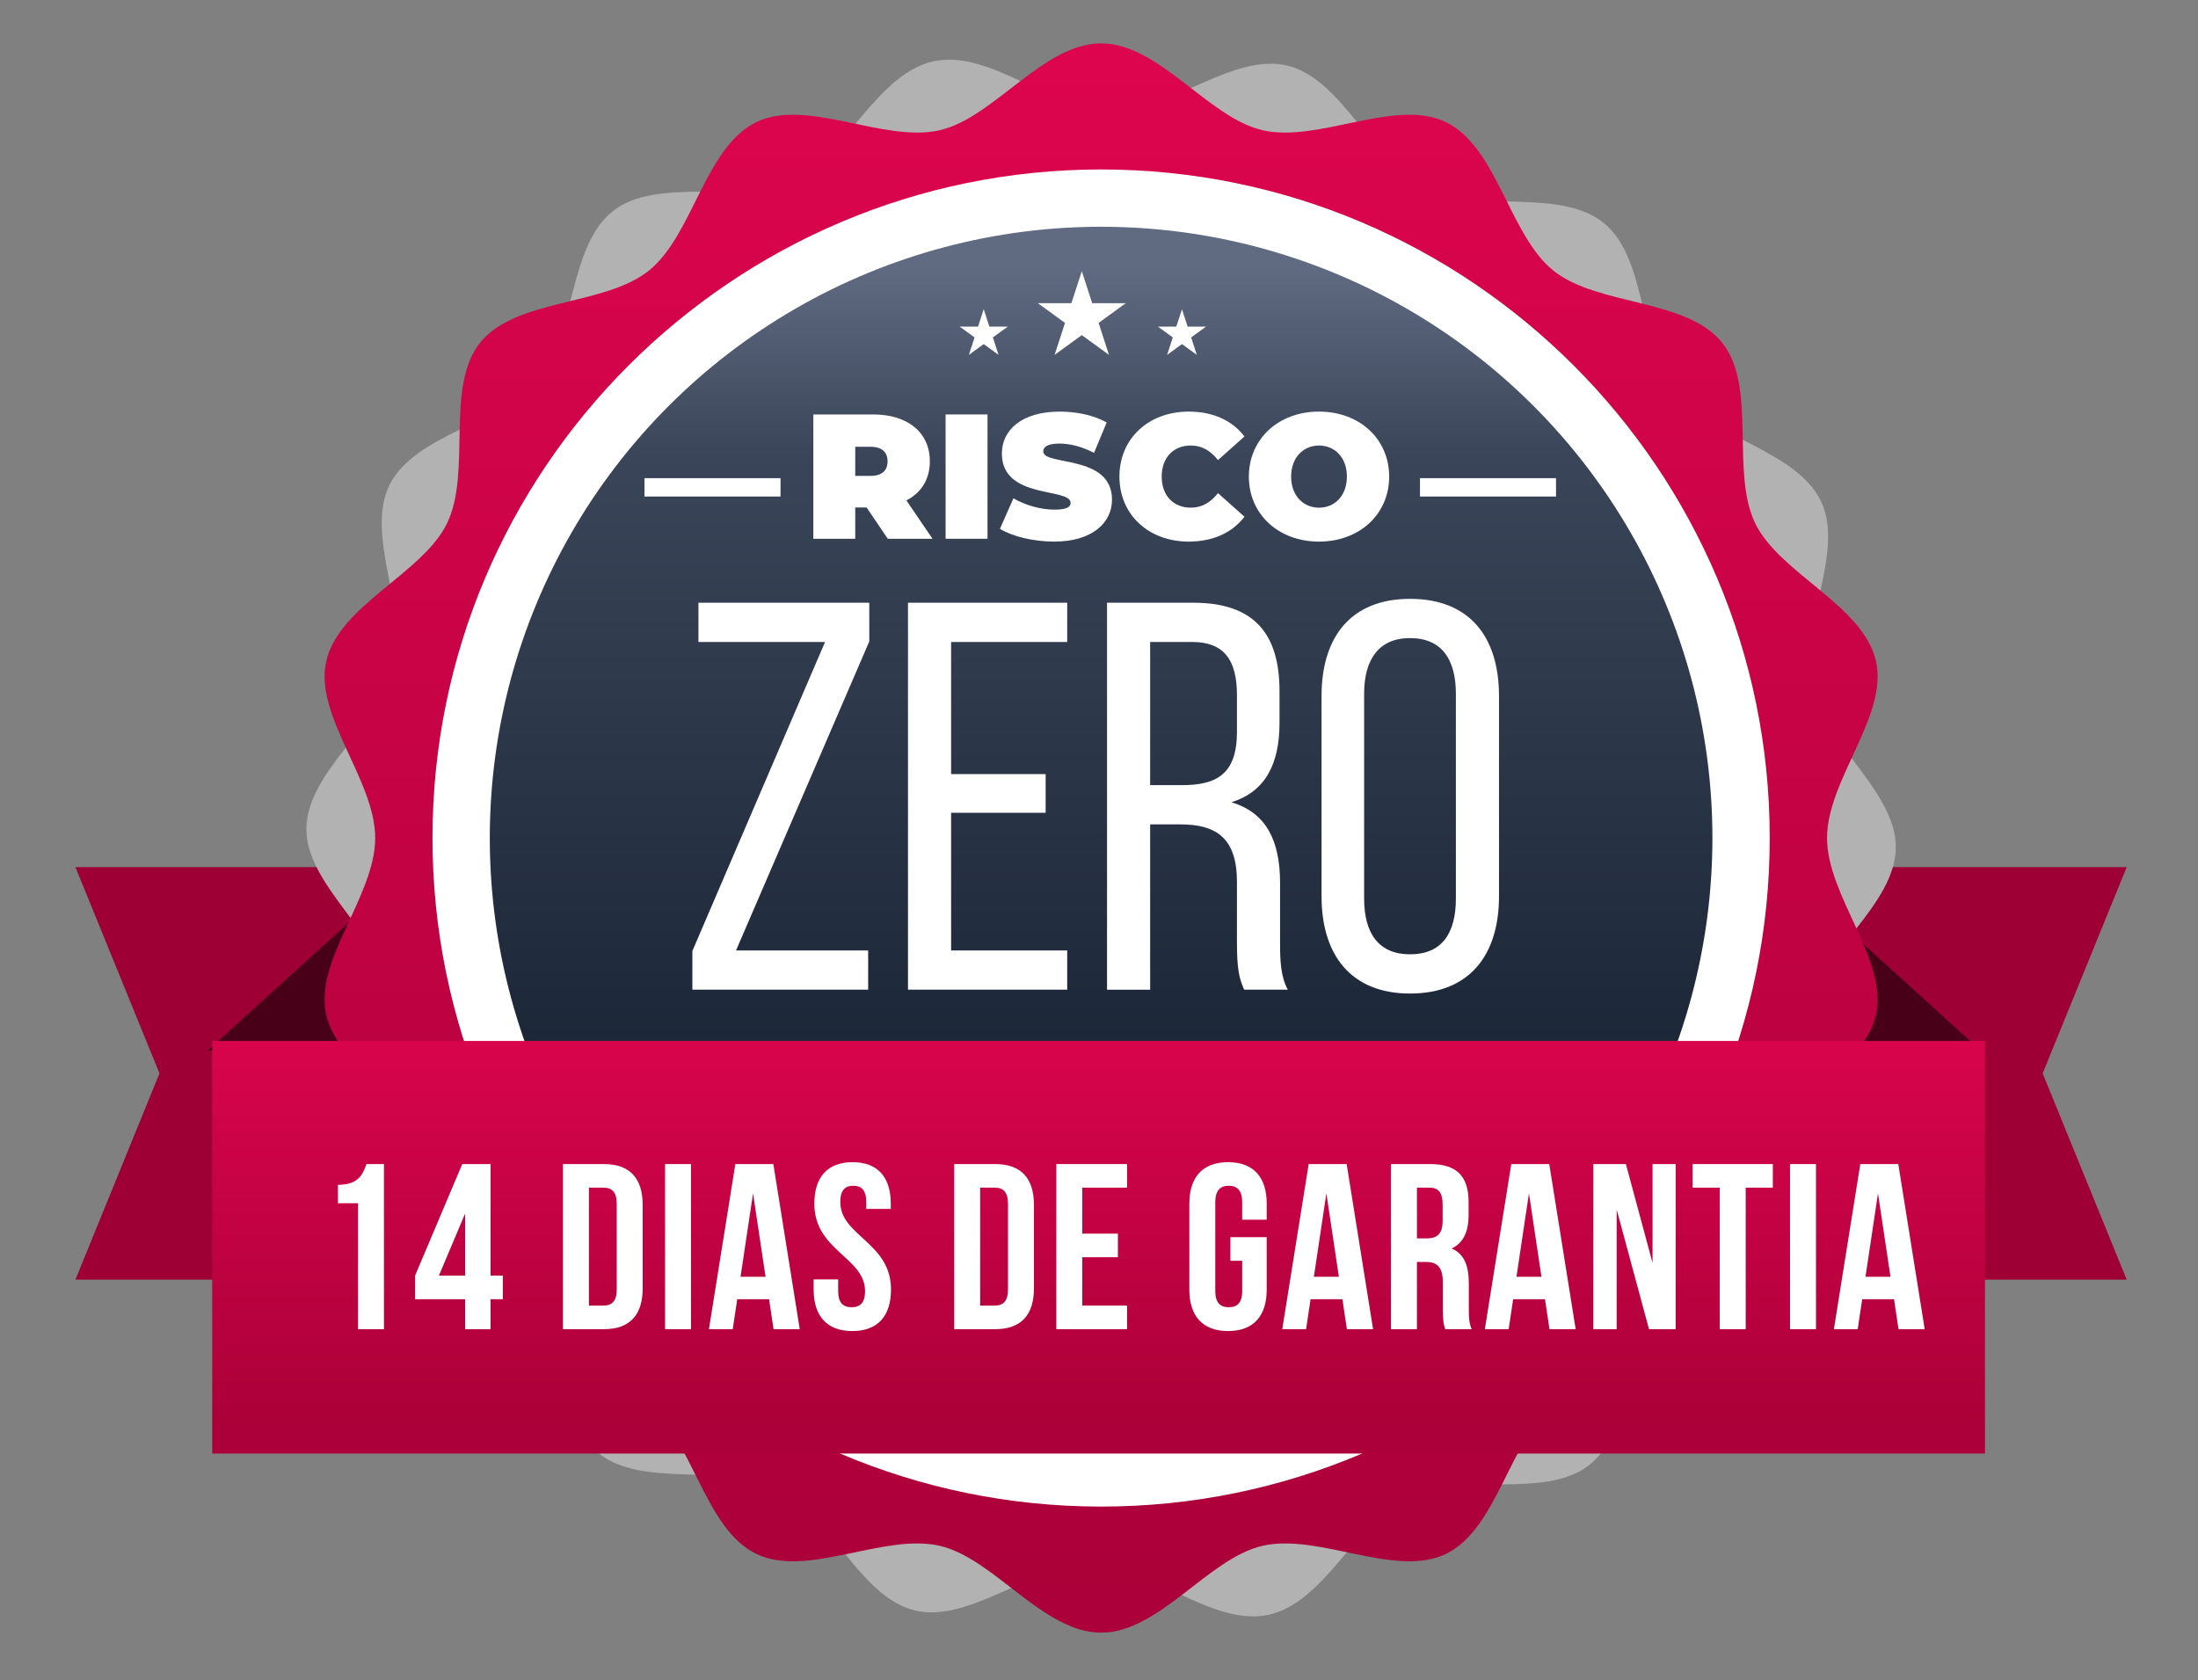 <?xml version="1.0" encoding="utf-8"?>
<!-- Generator: Adobe Illustrator 23.0.1, SVG Export Plug-In . SVG Version: 6.00 Build 0)  -->
<svg version="1.1" id="Camada_1" xmlns="http://www.w3.org/2000/svg" xmlns:xlink="http://www.w3.org/1999/xlink" x="0px" y="0px"
	 viewBox="0 0 231.321 176.843" style="enable-background:new 0 0 231.321 176.843;" xml:space="preserve">
<rect x="0" y="0" width="231.321" height="176.843" fill="#808080" stroke="none"/>
<style type="text/css">
	.st0{fill:#9E0035;}
	.st1{fill:#470018;}
	.st2{fill:#B2B2B2;}
	.st3{fill:url(#SVGID_1_);}
	.st4{fill:#FFFFFF;}
	.st5{fill:url(#SVGID_2_);}
	.st6{fill:url(#SVGID_3_);}
</style>
<g>
	<polygon class="st0" points="163.772,91.261 163.772,134.687 223.818,134.687 214.972,112.974 223.818,91.261 	"/>
	<polygon class="st1" points="208.449,110.561 187.182,91.261 187.182,111.634 	"/>
</g>
<g>
	<polygon class="st0" points="67.984,91.261 67.984,134.687 7.937,134.687 16.783,112.974 7.937,91.261 	"/>
	<polygon class="st1" points="21.877,110.561 43.143,91.261 43.143,111.634 	"/>
</g>
<g>
	<g>
		<path class="st2" d="M133.502,169.961c-5.98,1.289-12.671-5.287-18.545-5.357c-6.061-0.073-12.915,6.297-18.673,4.9
			c-5.849-1.419-9.026-10.246-14.363-12.903c-5.361-2.669-14.314,0.114-18.954-3.672c-4.619-3.769-3.689-13.088-7.391-17.833
			c-3.645-4.671-12.929-6.028-15.491-11.52c-2.484-5.324,2.403-13.297,1.114-19.277c-1.289-5.98-9.026-11.233-8.955-17.107
			c0.073-6.061,7.974-11.121,9.371-16.879c1.419-5.849-3.267-13.958-0.61-19.295c2.669-5.361,11.973-6.513,15.759-11.153
			c3.769-4.619,3.028-13.971,7.773-17.673c4.671-3.645,13.54-0.664,19.033-3.226c5.324-2.484,8.712-11.231,14.692-12.52
			c5.98-1.289,12.671,5.287,18.545,5.357c6.06,0.073,12.915-6.297,18.673-4.899c5.849,1.419,9.026,10.246,14.363,12.903
			c5.361,2.669,14.314-0.114,18.954,3.672c4.619,3.769,3.689,13.088,7.391,17.834c3.645,4.671,12.929,6.028,15.491,11.52
			c2.484,5.324-2.403,13.297-1.115,19.277c1.289,5.98,9.026,11.233,8.955,17.107c-0.073,6.06-7.974,11.121-9.371,16.879
			c-1.419,5.849,3.267,13.958,0.61,19.295c-2.669,5.361-11.973,6.512-15.759,11.153c-3.769,4.619-3.028,13.971-7.773,17.673
			c-4.671,3.645-13.54,0.663-19.032,3.226C142.87,159.925,139.482,168.672,133.502,169.961z"/>
		<linearGradient id="SVGID_1_" gradientUnits="userSpaceOnUse" x1="115.882" y1="5.067" x2="115.882" y2="168.067">
			<stop  offset="0" style="stop-color:#DD054E"/>
			<stop  offset="1" style="stop-color:#AB0039"/>
		</linearGradient>
		<path class="st3" d="M115.883,171.838c-6.118,0-11.272-7.837-17-9.144c-5.909-1.348-13.951,3.435-19.286,0.856
			c-5.419-2.62-6.665-11.918-11.322-15.639c-4.679-3.739-14.017-2.904-17.755-7.583c-3.721-4.657-0.849-13.572-3.468-18.99
			c-2.579-5.334-11.369-8.616-12.717-14.525c-1.306-5.728,5.151-12.492,5.151-18.61c0-6.118-6.457-12.882-5.151-18.61
			c1.348-5.909,10.138-9.192,12.717-14.526c2.62-5.419-0.253-14.333,3.469-18.991c3.739-4.679,13.076-3.844,17.755-7.583
			c4.657-3.721,5.904-13.019,11.322-15.639c5.334-2.579,13.376,2.204,19.285,0.856c5.728-1.306,10.882-9.144,17-9.144
			s11.273,7.837,17,9.144c5.909,1.348,13.951-3.435,19.286-0.856c5.419,2.62,6.665,11.918,11.322,15.639
			c4.679,3.739,14.017,2.904,17.755,7.583c3.721,4.657,0.849,13.572,3.468,18.99c2.579,5.334,11.369,8.617,12.717,14.525
			c1.307,5.728-5.151,12.492-5.151,18.61c0,6.118,6.457,12.882,5.151,18.61c-1.348,5.909-10.138,9.191-12.717,14.526
			c-2.62,5.419,0.253,14.333-3.469,18.991c-3.739,4.679-13.076,3.844-17.755,7.583c-4.657,3.721-5.904,13.02-11.322,15.639
			c-5.334,2.579-13.376-2.204-19.285-0.856C127.155,164.001,122,171.838,115.883,171.838z"/>
	</g>
	<g>
		<path class="st4" d="M115.883,158.569c-38.8,0-70.367-31.566-70.367-70.366c0-38.8,31.567-70.368,70.367-70.368
			c38.8,0,70.366,31.567,70.366,70.368C186.249,127.003,154.683,158.569,115.883,158.569z"/>
		<linearGradient id="SVGID_2_" gradientUnits="userSpaceOnUse" x1="115.882" y1="27.9" x2="115.882" y2="109.24">
			<stop  offset="0" style="stop-color:#606B82"/>
			<stop  offset="0.246" style="stop-color:#3B4559"/>
			<stop  offset="1" style="stop-color:#1C2738"/>
		</linearGradient>
		<circle class="st5" cx="115.882" cy="88.202" r="64.335"/>
	</g>
	<g>
		<path class="st4" d="M91.367,104.164H72.866v-4.072l13.963-32.524H73.505v-4.131h17.979v4.073l-14.022,32.523h13.905V104.164z"/>
		<path class="st4" d="M110.046,81.474v4.072h-9.949v14.487h12.218v4.131H95.558V63.437h16.756v4.131h-12.218v13.906H110.046z"/>
		<path class="st4" d="M125.582,63.437c6.4,0,9.076,3.259,9.076,9.31v3.316c0,4.479-1.571,7.272-5.062,8.378
			c3.724,1.105,5.12,4.131,5.12,8.494v6.342c0,1.804,0.058,3.491,0.814,4.888h-4.596c-0.523-1.164-0.756-2.211-0.756-4.945v-6.4
			c0-4.596-2.153-6.051-5.935-6.051h-3.2v17.396h-4.538V63.437H125.582z M124.418,82.637c3.607,0,5.76-1.163,5.76-5.585v-3.898
			c0-3.666-1.338-5.586-4.713-5.586h-4.422v15.069H124.418z"/>
		<path class="st4" d="M139.082,73.27c0-6.226,3.084-10.24,9.309-10.24c6.284,0,9.367,4.015,9.367,10.24v21.062
			c0,6.168-3.083,10.24-9.367,10.24c-6.225,0-9.309-4.072-9.309-10.24V73.27z M143.562,94.565c0,3.724,1.571,5.876,4.829,5.876
			c3.316,0,4.829-2.152,4.829-5.876V73.037c0-3.666-1.513-5.877-4.829-5.877c-3.258,0-4.829,2.211-4.829,5.877V94.565z"/>
	</g>
	<g>
		<polygon class="st4" points="113.85,28.544 114.943,31.908 118.48,31.908 115.619,33.987 116.712,37.351 113.85,35.272 
			110.989,37.351 112.082,33.987 109.22,31.908 112.757,31.908 		"/>
		<polygon class="st4" points="124.393,32.544 124.989,34.38 126.92,34.38 125.358,35.514 125.955,37.351 124.393,36.216 
			122.831,37.351 123.427,35.514 121.866,34.38 123.796,34.38 		"/>
		<polygon class="st4" points="103.528,32.544 104.125,34.38 106.055,34.38 104.493,35.514 105.09,37.351 103.528,36.216 
			101.966,37.351 102.563,35.514 101.001,34.38 102.931,34.38 		"/>
	</g>
	<g>
		<g>
			<path class="st4" d="M91.203,53.415h-1.196v3.29h-4.411V43.621h6.299c3.645,0,5.963,1.906,5.963,4.935
				c0,1.888-0.897,3.309-2.468,4.112l2.748,4.037h-4.71L91.203,53.415z M91.615,47.023h-1.608v3.065h1.608
				c1.215,0,1.794-0.579,1.794-1.532S92.829,47.023,91.615,47.023z"/>
			<path class="st4" d="M99.516,43.621h4.411v13.084h-4.411V43.621z"/>
			<path class="st4" d="M105.234,55.659l1.42-3.215c1.234,0.729,2.878,1.196,4.318,1.196c1.252,0,1.701-0.262,1.701-0.71
				c0-1.646-7.234-0.318-7.234-5.196c0-2.431,2.037-4.412,6.093-4.412c1.757,0,3.57,0.374,4.935,1.141l-1.327,3.196
				c-1.29-0.654-2.505-0.972-3.645-0.972c-1.29,0-1.701,0.373-1.701,0.822c0,1.57,7.234,0.262,7.234,5.084
				c0,2.393-2.038,4.411-6.094,4.411C108.748,57.004,106.542,56.462,105.234,55.659z"/>
			<path class="st4" d="M117.81,50.163c0-4.019,3.084-6.842,7.29-6.842c2.561,0,4.58,0.935,5.869,2.617l-2.785,2.486
				c-0.766-0.973-1.682-1.533-2.86-1.533c-1.832,0-3.065,1.271-3.065,3.271s1.234,3.271,3.065,3.271c1.178,0,2.094-0.561,2.86-1.532
				l2.785,2.486c-1.29,1.682-3.309,2.616-5.869,2.616C120.894,57.004,117.81,54.182,117.81,50.163z"/>
			<path class="st4" d="M131.432,50.163c0-3.963,3.122-6.842,7.383-6.842s7.383,2.879,7.383,6.842s-3.122,6.841-7.383,6.841
				S131.432,54.126,131.432,50.163z M141.75,50.163c0-2.038-1.308-3.271-2.935-3.271c-1.626,0-2.935,1.233-2.935,3.271
				c0,2.037,1.309,3.271,2.935,3.271C140.442,53.434,141.75,52.201,141.75,50.163z"/>
		</g>
		<rect x="149.442" y="50.328" class="st4" width="14.317" height="1.933"/>
		<rect x="67.825" y="50.328" class="st4" width="14.317" height="1.933"/>
	</g>
</g>
<g>
	<linearGradient id="SVGID_3_" gradientUnits="userSpaceOnUse" x1="115.617" y1="105.178" x2="115.617" y2="149.924">
		<stop  offset="0" style="stop-color:#DD054E"/>
		<stop  offset="1" style="stop-color:#AB0039"/>
	</linearGradient>
	<rect x="22.331" y="109.561" class="st6" width="186.572" height="43.426"/>
	<g>
		<g>
			<path class="st4" d="M35.568,124.703c2.11,0,2.582-1.018,3.004-2.185h1.837v17.378h-2.731V126.64h-2.11V124.703z"/>
			<path class="st4" d="M43.684,134.261l4.965-11.742h2.979v11.742h1.291v2.482h-1.291v3.153h-2.681v-3.153h-5.263V134.261z
				 M48.947,134.261v-6.529l-2.756,6.529H48.947z"/>
			<path class="st4" d="M59.246,122.519h4.32c2.73,0,4.071,1.514,4.071,4.295v8.788c0,2.78-1.341,4.295-4.071,4.295h-4.32V122.519z
				 M61.977,125.001v12.413h1.539c0.869,0,1.39-0.447,1.39-1.688v-9.036c0-1.242-0.521-1.688-1.39-1.688H61.977z"/>
			<path class="st4" d="M69.993,122.519h2.731v17.378h-2.731V122.519z"/>
			<path class="st4" d="M84.167,139.897h-2.756l-0.472-3.153h-3.351l-0.472,3.153h-2.507l2.781-17.378h3.997L84.167,139.897z
				 M77.936,134.385h2.632l-1.316-8.788L77.936,134.385z"/>
			<path class="st4" d="M89.726,122.32c2.656,0,4.021,1.589,4.021,4.37v0.546h-2.582v-0.72c0-1.241-0.497-1.714-1.366-1.714
				c-0.869,0-1.365,0.473-1.365,1.714c0,3.574,5.337,4.245,5.337,9.21c0,2.78-1.39,4.369-4.071,4.369s-4.072-1.589-4.072-4.369
				v-1.067h2.582v1.241c0,1.241,0.546,1.688,1.415,1.688c0.869,0,1.415-0.447,1.415-1.688c0-3.575-5.337-4.245-5.337-9.21
				C85.704,123.909,87.069,122.32,89.726,122.32z"/>
			<path class="st4" d="M100.423,122.519h4.32c2.73,0,4.071,1.514,4.071,4.295v8.788c0,2.78-1.341,4.295-4.071,4.295h-4.32V122.519z
				 M103.154,125.001v12.413h1.539c0.869,0,1.39-0.447,1.39-1.688v-9.036c0-1.242-0.521-1.688-1.39-1.688H103.154z"/>
			<path class="st4" d="M113.9,129.842h3.749v2.482H113.9v5.09h4.717v2.482h-7.448v-17.378h7.448v2.482H113.9V129.842z"/>
			<path class="st4" d="M129.488,130.214h3.823v5.512c0,2.78-1.39,4.369-4.071,4.369c-2.682,0-4.072-1.589-4.072-4.369v-9.036
				c0-2.781,1.39-4.37,4.072-4.37c2.681,0,4.071,1.589,4.071,4.37v1.687h-2.582v-1.861c0-1.241-0.546-1.714-1.415-1.714
				c-0.869,0-1.415,0.473-1.415,1.714v9.384c0,1.241,0.546,1.688,1.415,1.688c0.869,0,1.415-0.447,1.415-1.688v-3.202h-1.241
				V130.214z"/>
			<path class="st4" d="M144.505,139.897h-2.756l-0.472-3.153h-3.351l-0.472,3.153h-2.507l2.781-17.378h3.997L144.505,139.897z
				 M138.274,134.385h2.632l-1.316-8.788L138.274,134.385z"/>
			<path class="st4" d="M152.099,139.897c-0.149-0.447-0.249-0.72-0.249-2.135v-2.731c0-1.613-0.546-2.209-1.787-2.209h-0.943v7.075
				h-2.731v-17.378h4.121c2.83,0,4.046,1.315,4.046,3.997v1.365c0,1.787-0.571,2.954-1.787,3.525
				c1.365,0.57,1.812,1.887,1.812,3.699v2.681c0,0.844,0.025,1.465,0.298,2.11H152.099z M149.12,125.001v5.338h1.067
				c1.018,0,1.639-0.447,1.639-1.838v-1.713c0-1.241-0.422-1.787-1.391-1.787H149.12z"/>
			<path class="st4" d="M165.826,139.897h-2.756l-0.472-3.153h-3.351l-0.472,3.153h-2.507l2.781-17.378h3.997L165.826,139.897z
				 M159.594,134.385h2.632l-1.316-8.788L159.594,134.385z"/>
			<path class="st4" d="M170.143,127.31v12.587h-2.458v-17.378h3.426l2.806,10.401v-10.401h2.433v17.378h-2.805L170.143,127.31z"/>
			<path class="st4" d="M178.134,122.519h8.441v2.482h-2.855v14.896h-2.731v-14.896h-2.855V122.519z"/>
			<path class="st4" d="M188.385,122.519h2.731v17.378h-2.731V122.519z"/>
			<path class="st4" d="M202.559,139.897h-2.756l-0.472-3.153h-3.351l-0.472,3.153h-2.507l2.781-17.378h3.997L202.559,139.897z
				 M196.327,134.385h2.632l-1.316-8.788L196.327,134.385z"/>
		</g>
	</g>
</g>
<g>
</g>
<g>
</g>
<g>
</g>
<g>
</g>
<g>
</g>
<g>
</g>
</svg>
